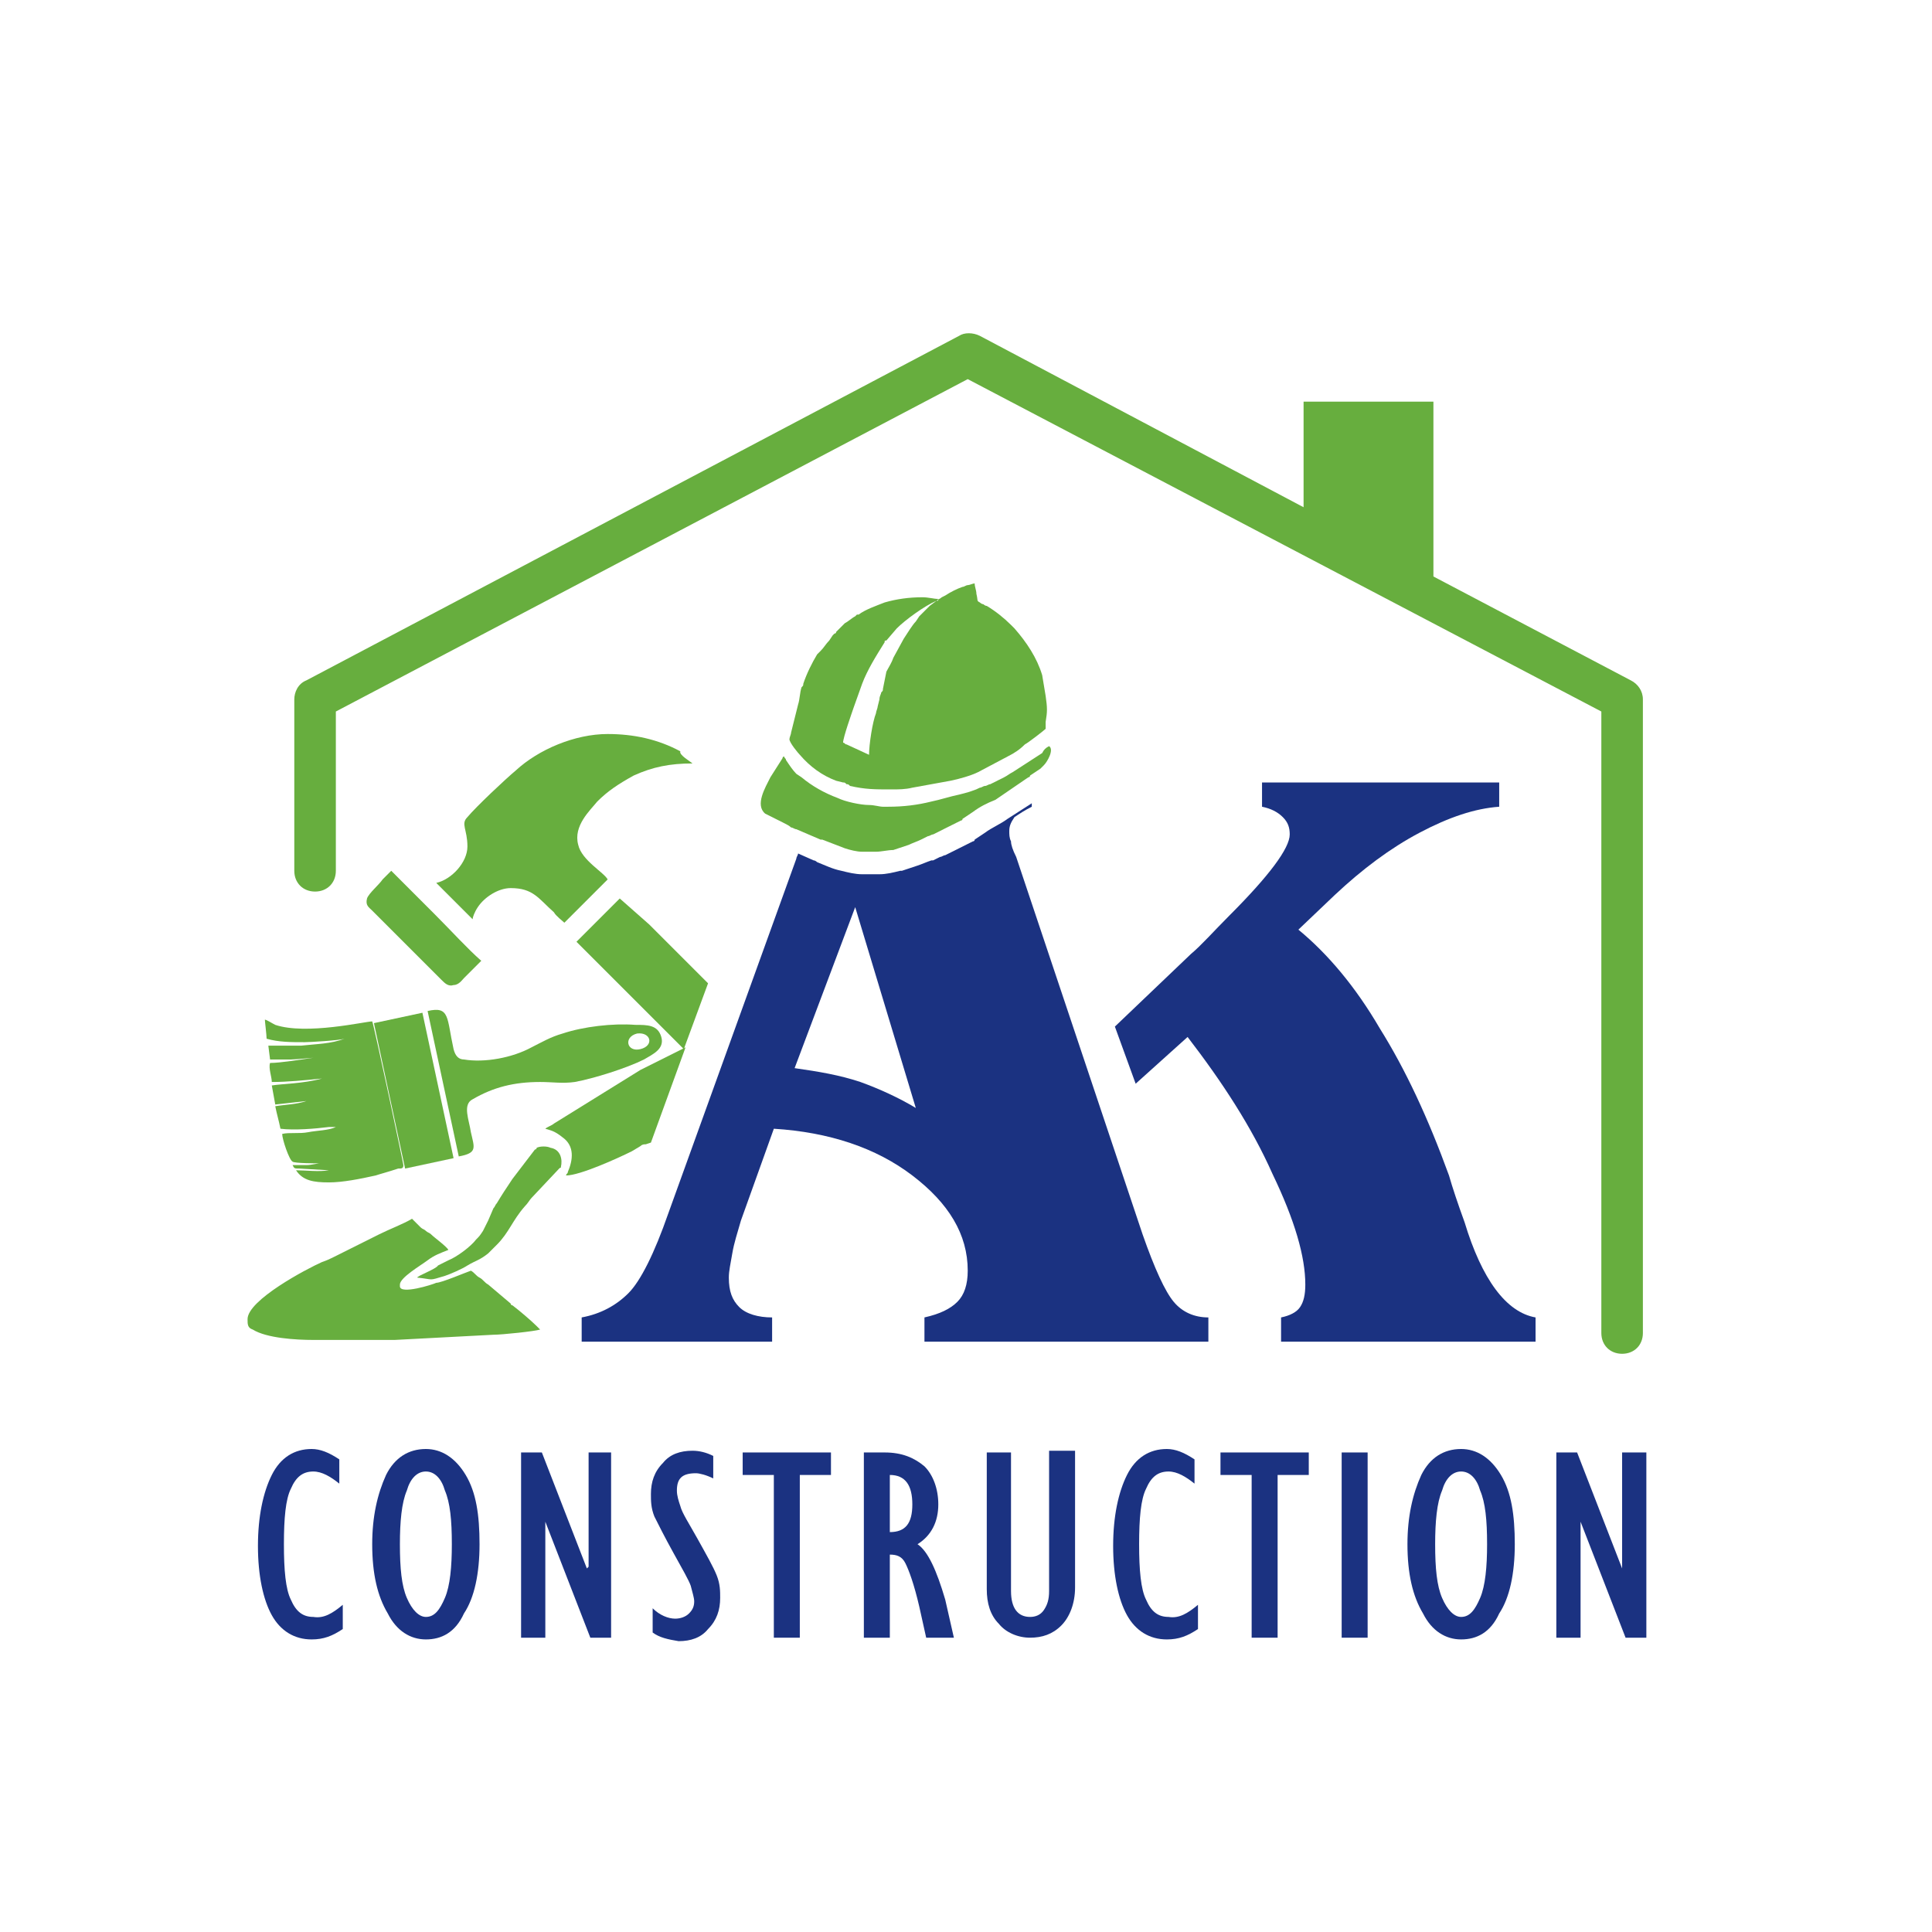 <?xml version="1.0" encoding="utf-8"?>
<!-- Generator: Adobe Illustrator 26.0.0, SVG Export Plug-In . SVG Version: 6.00 Build 0)  -->
<svg version="1.1" id="Layer_1" xmlns="http://www.w3.org/2000/svg" xmlns:xlink="http://www.w3.org/1999/xlink" x="0px" y="0px"
	 viewBox="0 0 111.6 111.6" style="enable-background:new 0 0 111.6 111.6;" xml:space="preserve">
<style type="text/css">
	
		.st0{clip-path:url(#SVGID_00000000211626278417991100000012245085373627834769_);fill-rule:evenodd;clip-rule:evenodd;fill:#67AE3E;}
	.st1{clip-path:url(#SVGID_00000000211626278417991100000012245085373627834769_);fill:#1B3281;}
	.st2{clip-path:url(#SVGID_00000000211626278417991100000012245085373627834769_);fill:#67AE3E;}
</style>
<g>
	<defs>
		<rect id="SVGID_1_" x="-9" y="-7" width="127.8" height="127.6"/>
	</defs>
	<clipPath id="SVGID_00000081618071774600053410000001488452117489430932_">
		<use xlink:href="#SVGID_1_"  style="overflow:visible;"/>
	</clipPath>
	
		<path style="clip-path:url(#SVGID_00000081618071774600053410000001488452117489430932_);fill-rule:evenodd;clip-rule:evenodd;fill:#67AE3E;" d="
		M14.3,76.2c0,0.3,0,0.5,0.3,0.6c0.8,0.5,2.5,0.6,3.5,0.6c0.1,0,0.2,0,0.4,0l4.2,0h0.1l5.7-0.3c0.5,0,2.4-0.2,2.7-0.3
		c-0.1-0.1-0.1-0.1-0.2-0.2c-0.3-0.3-1-0.9-1.4-1.2c-0.1,0-0.1-0.1-0.1-0.1l-1.3-1.1c-0.2-0.1-0.3-0.3-0.5-0.4
		c-0.2-0.1-0.3-0.3-0.5-0.4c-0.3,0.1-1.7,0.7-2,0.7c-0.2,0.1-2.1,0.7-2.1,0.2v-0.1c0-0.4,1.2-1.1,1.6-1.4c0.4-0.3,0.7-0.4,1.2-0.6
		c-0.1-0.2-0.8-0.7-1-0.9c-0.1-0.1-0.2-0.1-0.3-0.2c-0.1-0.1-0.2-0.1-0.3-0.2l-0.5-0.5c-0.5,0.3-1.3,0.6-1.9,0.9l-2.6,1.3
		c-0.2,0.1-0.4,0.2-0.7,0.3C17.7,73.3,14.3,75.1,14.3,76.2"/>
	
		<path style="clip-path:url(#SVGID_00000081618071774600053410000001488452117489430932_);fill-rule:evenodd;clip-rule:evenodd;fill:#67AE3E;" d="
		M31.5,65.2c0.3,0.1,0.5,0.1,1,0.5c0.7,0.5,0.6,1.3,0.3,2c0,0.1-0.1,0.1-0.1,0.2c0.8,0,3-1,3.8-1.4l0.5-0.3c0.1-0.1,0.2-0.1,0.3-0.1
		l0.3-0.1l2-5.5L37,61.8l-5,3.1C31.9,65,31.6,65.1,31.5,65.2"/>
	
		<path style="clip-path:url(#SVGID_00000081618071774600053410000001488452117489430932_);fill-rule:evenodd;clip-rule:evenodd;fill:#67AE3E;" d="
		M24.1,73.8c1,0.1,0.6,0.2,1.6-0.1c0.3-0.1,1-0.4,1.3-0.6c0.5-0.3,0.7-0.3,1.2-0.7l0.5-0.5c0,0,0,0,0,0c0.7-0.7,0.9-1.4,1.6-2.2
		c0.2-0.2,0.3-0.4,0.4-0.5l1.6-1.7c0.1-0.1,0.1,0,0.1-0.1c0.1-0.4,0-1-0.6-1.1c-0.2-0.1-0.6-0.1-0.8,0c0,0,0,0.1-0.1,0.1l-1.3,1.7
		c-0.4,0.6-0.6,0.9-0.9,1.4c-0.1,0.1-0.1,0.2-0.2,0.3l-0.3,0.7c-0.1,0.2-0.2,0.4-0.3,0.6c-0.2,0.3-0.2,0.3-0.4,0.5
		c-0.3,0.4-1.1,1-1.6,1.2c-0.2,0.1-0.4,0.2-0.6,0.3C25.2,73.3,24.1,73.7,24.1,73.8"/>
	
		<path style="clip-path:url(#SVGID_00000081618071774600053410000001488452117489430932_);fill-rule:evenodd;clip-rule:evenodd;fill:#67AE3E;" d="
		M40,44.1c-1.3,0-2.3,0.2-3.4,0.7c-0.9,0.5-1.5,0.9-2.1,1.5c-0.4,0.5-1.4,1.4-1.1,2.5c0.2,0.9,1.5,1.6,1.7,2l-2.5,2.5
		c-0.1-0.1-0.5-0.4-0.6-0.6c-0.9-0.8-1.2-1.4-2.5-1.4c-0.7,0-1.5,0.5-1.9,1.1c-0.2,0.3-0.3,0.6-0.3,0.7c-0.1-0.1-2-2-2.1-2.1
		c0.9-0.2,1.8-1.2,1.8-2.1c0-1-0.4-1.3,0-1.7c0.5-0.6,2.2-2.2,2.8-2.7c1.3-1.2,3.4-2.1,5.3-2.1c1.5,0,2.9,0.3,4.2,1
		C39.2,43.6,39.9,44,40,44.1"/>
	
		<path style="clip-path:url(#SVGID_00000081618071774600053410000001488452117489430932_);fill-rule:evenodd;clip-rule:evenodd;fill:#67AE3E;" d="
		M37.5,53.4c0.4,0.4,1.8,1.8,3.4,3.4l-1.4,3.8l-0.2-0.2c-0.4-0.4-0.8-0.8-1.2-1.2l-3.2-3.2c-0.3-0.3-0.5-0.5-0.8-0.8
		c-0.1-0.1-0.7-0.7-0.8-0.8c0.2-0.2,0.4-0.4,0.6-0.6c0.2-0.2,1.8-1.8,1.9-1.9L37.5,53.4z"/>
	
		<path style="clip-path:url(#SVGID_00000081618071774600053410000001488452117489430932_);fill-rule:evenodd;clip-rule:evenodd;fill:#67AE3E;" d="
		M27.8,55.5l-1,1c-0.1,0.1-0.3,0.4-0.6,0.4c-0.3,0.1-0.5-0.1-0.7-0.3c-0.7-0.7-1.3-1.3-2-2c-0.7-0.7-1.3-1.3-2-2
		c-0.2-0.2-0.4-0.3-0.3-0.7c0.1-0.3,0.7-0.8,0.9-1.1c0.1-0.1,0.4-0.4,0.5-0.5l2.5,2.5C26.1,53.8,27,54.8,27.8,55.5"/>
	<path style="clip-path:url(#SVGID_00000081618071774600053410000001488452117489430932_);fill:#1B3281;" d="M46,49.6
		c0-0.1,0.1-0.2,0.1-0.3l0.9,0.4c0.1,0,0.2,0.1,0.2,0.1c0.5,0.2,0.9,0.4,1.4,0.5c0.4,0.1,0.8,0.2,1.2,0.2c0.2,0,0.3,0,0.5,0
		c0.2,0,0.3,0,0.5,0c0.4,0,0.8-0.1,1.2-0.2c0,0,0,0,0.1,0l0.9-0.3c0,0,0,0,0,0c0.3-0.1,0.5-0.2,0.8-0.3c0,0,0,0,0.1,0l0.4-0.2
		c0.1,0,0.2-0.1,0.3-0.1c0,0,0,0,0,0l1.6-0.8c0,0,0,0,0,0c0,0,0.1,0,0.1-0.1c0,0,0,0,0,0l0.6-0.4c0,0,0,0,0,0
		c0.4-0.3,0.9-0.5,1.3-0.8c0,0,0,0,0,0l1.4-0.9v0.2c-0.4,0.2-0.7,0.4-1,0.6c-0.2,0.3-0.3,0.5-0.3,0.8c0,0.2,0,0.4,0.1,0.6
		c0,0.2,0.1,0.5,0.3,0.9L66,71.3c0.7,2,1.3,3.3,1.8,3.9c0.5,0.6,1.2,0.9,2,0.9v1.4H53.4v-1.4c0.9-0.2,1.5-0.5,1.9-0.9
		c0.4-0.4,0.6-1,0.6-1.8c0-2.1-1.1-3.9-3.2-5.5c-2.1-1.6-4.8-2.5-8-2.7l-1.9,5.3c-0.2,0.7-0.4,1.3-0.5,1.9c-0.1,0.6-0.2,1-0.2,1.4
		c0,0.8,0.2,1.3,0.6,1.7c0.4,0.4,1.1,0.6,1.9,0.6v1.4H33.6v-1.4c1.1-0.2,2-0.7,2.7-1.4c0.7-0.7,1.5-2.3,2.3-4.6L46,49.6z M45.9,61.7
		c1.4,0.2,2.6,0.4,3.8,0.8c1.1,0.4,2.2,0.9,3.2,1.5l-3.5-11.6L45.9,61.7z"/>
	<path style="clip-path:url(#SVGID_00000081618071774600053410000001488452117489430932_);fill:#1B3281;" d="M64.4,59.3l4.4-4.2
		c0.6-0.5,1.3-1.3,2.2-2.2c2.3-2.3,3.5-3.9,3.5-4.7c0-0.4-0.1-0.7-0.4-1c-0.3-0.3-0.7-0.5-1.2-0.6v-1.4h13.7v1.4
		c-1.4,0.1-2.9,0.6-4.6,1.5c-1.7,0.9-3.3,2.1-4.9,3.6l-2.1,2c1.7,1.4,3.3,3.3,4.7,5.7c1.5,2.4,2.8,5.2,4,8.5
		c0.2,0.7,0.5,1.6,0.9,2.7c1,3.3,2.4,5.2,4.1,5.5v1.4H74v-1.4c0.5-0.1,0.9-0.3,1.1-0.6c0.2-0.3,0.3-0.7,0.3-1.3
		c0-1.6-0.6-3.7-1.9-6.4c-1.2-2.7-2.9-5.3-4.9-7.9l-3,2.7L64.4,59.3z"/>
	<path style="clip-path:url(#SVGID_00000081618071774600053410000001488452117489430932_);fill:#1B3281;" d="M19.8,92.7v1.4
		c-0.6,0.4-1.1,0.6-1.8,0.6c-1,0-1.8-0.5-2.3-1.4c-0.5-0.9-0.8-2.3-0.8-4c0-1.7,0.3-3.1,0.8-4.1c0.5-1,1.3-1.5,2.3-1.5
		c0.5,0,1,0.2,1.6,0.6v1.4c-0.5-0.4-1-0.7-1.5-0.7c-0.6,0-1,0.3-1.3,1c-0.3,0.6-0.4,1.7-0.4,3.2c0,1.5,0.1,2.6,0.4,3.2
		c0.3,0.7,0.7,1,1.3,1C18.7,93.5,19.2,93.2,19.8,92.7"/>
	<path style="clip-path:url(#SVGID_00000081618071774600053410000001488452117489430932_);fill:#1B3281;" d="M24.6,85
		c-0.5,0-0.9,0.4-1.1,1.1c-0.3,0.7-0.4,1.8-0.4,3.1c0,1.4,0.1,2.4,0.4,3.1c0.3,0.7,0.7,1.1,1.1,1.1c0.5,0,0.8-0.4,1.1-1.1
		c0.3-0.7,0.4-1.8,0.4-3.1c0-1.4-0.1-2.4-0.4-3.1C25.5,85.4,25.1,85,24.6,85 M24.6,94.7c-0.9,0-1.7-0.5-2.2-1.5
		c-0.6-1-0.9-2.3-0.9-4c0-1.6,0.3-2.9,0.8-4c0.5-1,1.3-1.5,2.3-1.5c0.9,0,1.7,0.5,2.3,1.5c0.6,1,0.8,2.3,0.8,4c0,1.7-0.3,3.1-0.9,4
		C26.3,94.3,25.5,94.7,24.6,94.7z"/>
	<polygon style="clip-path:url(#SVGID_00000081618071774600053410000001488452117489430932_);fill:#1B3281;" points="30.1,94.6 
		30.1,83.9 31.3,83.9 33.9,90.6 34,90.5 34,83.9 35.3,83.9 35.3,94.6 34.1,94.6 31.5,87.9 31.5,87.9 31.5,94.6 	"/>
	<path style="clip-path:url(#SVGID_00000081618071774600053410000001488452117489430932_);fill:#1B3281;" d="M37.7,94.3v-1.4
		c0.4,0.4,0.9,0.6,1.3,0.6c0.3,0,0.6-0.1,0.8-0.3c0.2-0.2,0.3-0.4,0.3-0.7c0-0.2-0.1-0.5-0.2-0.9c-0.1-0.3-0.5-1-1-1.9
		c-0.5-0.9-0.9-1.7-1.1-2.1c-0.2-0.5-0.2-0.9-0.2-1.3c0-0.7,0.2-1.3,0.7-1.8c0.4-0.5,1-0.7,1.7-0.7c0.4,0,0.8,0.1,1.2,0.3v1.3
		c-0.4-0.2-0.8-0.3-1-0.3c-0.8,0-1.1,0.3-1.1,1c0,0.3,0.1,0.6,0.2,0.9c0.1,0.4,0.5,1,1,1.9c0.5,0.9,0.9,1.6,1.1,2.1
		c0.2,0.5,0.2,0.9,0.2,1.3c0,0.7-0.2,1.3-0.7,1.8c-0.4,0.5-1,0.7-1.7,0.7C38.6,94.7,38.1,94.6,37.7,94.3"/>
	<polygon style="clip-path:url(#SVGID_00000081618071774600053410000001488452117489430932_);fill:#1B3281;" points="44.7,94.6 
		44.7,85.2 42.9,85.2 42.9,83.9 48,83.9 48,85.2 46.2,85.2 46.2,94.6 	"/>
	<path style="clip-path:url(#SVGID_00000081618071774600053410000001488452117489430932_);fill:#1B3281;" d="M51.4,88.5L51.4,88.5
		c0.9,0,1.3-0.5,1.3-1.6c0-1.1-0.4-1.7-1.3-1.7V88.5z M49.9,94.6V83.9h1.2c1,0,1.7,0.3,2.3,0.8c0.5,0.5,0.8,1.3,0.8,2.2
		c0,1-0.4,1.8-1.2,2.3c0.6,0.4,1.1,1.5,1.6,3.2l0.5,2.2h-1.6l-0.4-1.8c-0.3-1.3-0.6-2.1-0.8-2.5c-0.2-0.4-0.5-0.5-0.9-0.5v4.8H49.9z
		"/>
	<path style="clip-path:url(#SVGID_00000081618071774600053410000001488452117489430932_);fill:#1B3281;" d="M56.9,83.9h1.5v8
		c0,1,0.4,1.5,1.1,1.5c0.3,0,0.6-0.1,0.8-0.4c0.2-0.3,0.3-0.6,0.3-1.1v-8.1h1.5v7.9c0,0.9-0.3,1.7-0.8,2.2c-0.5,0.5-1.1,0.7-1.8,0.7
		c-0.7,0-1.4-0.3-1.8-0.8c-0.5-0.5-0.7-1.2-0.7-2V83.9z"/>
	<path style="clip-path:url(#SVGID_00000081618071774600053410000001488452117489430932_);fill:#1B3281;" d="M69.2,92.7v1.4
		c-0.6,0.4-1.1,0.6-1.8,0.6c-1,0-1.8-0.5-2.3-1.4c-0.5-0.9-0.8-2.3-0.8-4c0-1.7,0.3-3.1,0.8-4.1c0.5-1,1.3-1.5,2.3-1.5
		c0.5,0,1,0.2,1.6,0.6v1.4c-0.5-0.4-1-0.7-1.5-0.7c-0.6,0-1,0.3-1.3,1c-0.3,0.6-0.4,1.7-0.4,3.2c0,1.5,0.1,2.6,0.4,3.2
		c0.3,0.7,0.7,1,1.3,1C68.1,93.5,68.6,93.2,69.2,92.7"/>
	<polygon style="clip-path:url(#SVGID_00000081618071774600053410000001488452117489430932_);fill:#1B3281;" points="72.3,94.6 
		72.3,85.2 70.5,85.2 70.5,83.9 75.6,83.9 75.6,85.2 73.8,85.2 73.8,94.6 	"/>
	
		<rect x="77.5" y="83.9" style="clip-path:url(#SVGID_00000081618071774600053410000001488452117489430932_);fill:#1B3281;" width="1.5" height="10.7"/>
	<path style="clip-path:url(#SVGID_00000081618071774600053410000001488452117489430932_);fill:#1B3281;" d="M84.4,85
		c-0.5,0-0.9,0.4-1.1,1.1c-0.3,0.7-0.4,1.8-0.4,3.1c0,1.4,0.1,2.4,0.4,3.1c0.3,0.7,0.7,1.1,1.1,1.1c0.5,0,0.8-0.4,1.1-1.1
		c0.3-0.7,0.4-1.8,0.4-3.1c0-1.4-0.1-2.4-0.4-3.1C85.3,85.4,84.9,85,84.4,85 M84.4,94.7c-0.9,0-1.7-0.5-2.2-1.5
		c-0.6-1-0.9-2.3-0.9-4c0-1.6,0.3-2.9,0.8-4c0.5-1,1.3-1.5,2.3-1.5c0.9,0,1.7,0.5,2.3,1.5c0.6,1,0.8,2.3,0.8,4c0,1.7-0.3,3.1-0.9,4
		C86.1,94.3,85.3,94.7,84.4,94.7z"/>
	<polygon style="clip-path:url(#SVGID_00000081618071774600053410000001488452117489430932_);fill:#1B3281;" points="89.9,94.6 
		89.9,83.9 91.1,83.9 93.7,90.6 93.7,90.5 93.7,83.9 95.1,83.9 95.1,94.6 93.9,94.6 91.3,87.9 91.3,87.9 91.3,94.6 	"/>
	
		<path style="clip-path:url(#SVGID_00000081618071774600053410000001488452117489430932_);fill-rule:evenodd;clip-rule:evenodd;fill:#67AE3E;" d="
		M50.2,43.6L48.9,43c-0.1,0-0.1-0.1-0.2-0.1c0-0.3,0.5-1.7,0.6-2l0.5-1.4c0.3-0.8,0.8-1.6,1.3-2.4c0-0.1,0-0.1,0.1-0.1l0.6-0.7
		c0.5-0.5,1.6-1.3,2.3-1.6c0.1,0,0.1,0,0.1-0.1c-0.2,0-0.6-0.1-0.9-0.1c-0.8,0-1.5,0.1-2.2,0.3c-0.5,0.2-1.1,0.4-1.5,0.7
		c0,0,0,0-0.1,0c0,0,0,0-0.1,0.1c-0.2,0.1-0.4,0.3-0.6,0.4l-0.5,0.5c0,0.1-0.1,0.1-0.1,0.1c-0.1,0.1-0.1,0.1-0.1,0.1l-0.2,0.3
		c-0.2,0.2-0.3,0.4-0.5,0.6l-0.2,0.2c-0.3,0.5-0.6,1.1-0.8,1.7c0,0.1,0,0.1-0.1,0.2c-0.1,0.3-0.1,0.7-0.2,1
		c-0.1,0.4-0.2,0.8-0.3,1.2l-0.1,0.4c0,0.1-0.1,0.3-0.1,0.4c0,0.2,0.5,0.8,0.6,0.9c0.6,0.7,1.3,1.2,2.1,1.5l0.4,0.1
		c0.1,0,0.1,0,0.2,0.1c0.1,0,0.1,0,0.2,0.1c0.9,0.2,1.4,0.2,2.4,0.2c0.4,0,0.8,0,1.2-0.1l2.2-0.4c0.5-0.1,1.2-0.3,1.6-0.5l1.7-0.9
		c0.4-0.2,0.7-0.4,1-0.7c0.2-0.1,1.1-0.8,1.2-0.9c0-0.1,0-0.3,0-0.4c0.1-0.6,0.1-0.8,0-1.5l-0.2-1.2c-0.3-1-0.9-1.9-1.6-2.7
		c-0.1-0.1-0.1-0.1-0.2-0.2c-0.4-0.4-0.9-0.8-1.4-1.1c-0.1,0-0.2-0.1-0.2-0.1c-0.1,0-0.2-0.1-0.2-0.1c-0.2-0.1-0.1-0.1-0.2-0.5
		c0-0.2-0.1-0.4-0.1-0.6c-0.1,0-0.3,0.1-0.4,0.1c-0.1,0-0.2,0.1-0.3,0.1c-0.3,0.1-0.7,0.3-1,0.5l-0.2,0.1c-0.1,0.1-0.2,0.1-0.3,0.2
		l-0.4,0.3c-0.2,0.2-0.4,0.4-0.6,0.6l-0.2,0.3c-0.2,0.2-0.5,0.7-0.7,1l-0.6,1.1c-0.1,0.3-0.3,0.6-0.4,0.8L51,39.8
		c0,0.1,0,0.1-0.1,0.2c0,0.1-0.1,0.2-0.1,0.4l-0.1,0.4c0,0.1-0.1,0.3-0.1,0.4C50.4,41.7,50.2,43,50.2,43.6"/>
	
		<path style="clip-path:url(#SVGID_00000081618071774600053410000001488452117489430932_);fill-rule:evenodd;clip-rule:evenodd;fill:#67AE3E;" d="
		M51.3,46.6l-0.3,0c-0.2,0-0.5-0.1-0.8-0.1c-0.5,0-1.4-0.2-1.8-0.4c-0.8-0.3-1.5-0.7-2.1-1.2l-0.3-0.2c-0.2-0.2-0.4-0.5-0.6-0.8
		c0-0.1-0.1-0.1-0.1-0.2c-0.1,0-0.1,0.1-0.1,0.1l-0.7,1.1c-0.3,0.6-0.9,1.6-0.3,2.1c0.2,0.1,0.8,0.4,1,0.5c0.2,0.1,0.4,0.2,0.5,0.3
		c0.1,0,0.2,0.1,0.3,0.1l1.4,0.6c0,0,0.1,0,0.1,0c0.5,0.2,0.8,0.3,1.3,0.5c0.3,0.1,0.7,0.2,1,0.2c0.1,0,0.2,0,0.4,0
		c0.1,0,0.3,0,0.4,0c0.3,0,0.7-0.1,1-0.1l0.9-0.3c0.2-0.1,0.5-0.2,0.7-0.3l0.4-0.2c0.1,0,0.2-0.1,0.3-0.1l1.6-0.8c0,0,0.1,0,0.1-0.1
		l0.6-0.4c0.4-0.3,0.8-0.5,1.3-0.7l1.9-1.3c0.1,0,0.1-0.1,0.1-0.1l0.6-0.4c0.1-0.1,0.1-0.1,0.2-0.2c0.2-0.2,0.6-0.9,0.3-1.1
		c-0.2,0.1-0.3,0.2-0.4,0.4l-1.7,1.1c-0.2,0.1-0.3,0.2-0.5,0.3l-0.8,0.4c-0.1,0-0.2,0.1-0.3,0.1c-0.1,0-0.2,0.1-0.3,0.1
		c-0.4,0.2-0.8,0.3-1.2,0.4c-0.5,0.1-1.1,0.3-1.6,0.4C53,46.5,52.2,46.6,51.3,46.6"/>
	
		<path style="clip-path:url(#SVGID_00000081618071774600053410000001488452117489430932_);fill-rule:evenodd;clip-rule:evenodd;fill:#67AE3E;" d="
		M21.7,67.9c-0.9,0.2-1.9,0.4-2.7,0.4c-0.9,0-1.5-0.1-1.9-0.7c0.6,0,1.3,0.1,1.9,0l-1.7-0.1c-0.3,0-0.3,0-0.4-0.2c0.3,0,0.5,0,0.8,0
		c0.3,0,0.6-0.1,0.8-0.1c-0.2,0-1.5,0-1.6-0.1c-0.2-0.1-0.6-1.3-0.6-1.6c0.4-0.1,1,0,1.5-0.1c0.5-0.1,1.2-0.1,1.6-0.3
		c-0.1,0-0.3,0-0.4,0c-0.8,0.1-2,0.2-2.8,0.1c-0.1-0.5-0.2-0.8-0.3-1.3c0.6-0.1,1.2-0.1,1.8-0.3l-1.8,0.2l-0.2-1.1
		c0.6-0.1,1.8-0.1,2.9-0.4c-1,0.1-2,0.2-2.9,0.2c0-0.3-0.2-0.8-0.1-1.1c0.6,0,1.8-0.2,2.5-0.3c-0.1,0-1,0.1-1.3,0.1
		c-0.4,0-0.8,0-1.2,0l-0.1-0.8l1.9,0c0.9-0.1,1.7-0.1,2.5-0.4c-0.3,0.1-2,0.2-2.3,0.2c-0.8,0-1.5,0-2.2-0.2c0-0.2-0.1-1-0.1-1.1
		c0.1,0,0.4,0.2,0.6,0.3c1.8,0.6,5.2-0.2,5.6-0.2c0.1,0.2,1.8,8.2,1.8,8.3c0,0.2-0.1,0.2-0.3,0.2C22.4,67.7,22,67.8,21.7,67.9"/>
	
		<path style="clip-path:url(#SVGID_00000081618071774600053410000001488452117489430932_);fill-rule:evenodd;clip-rule:evenodd;fill:#67AE3E;" d="
		M26.5,66.8l-1.8-8.4c1.3-0.3,1.1,0.4,1.5,2.2c0.1,0.4,0.3,0.6,0.6,0.6c1.2,0.2,2.8-0.1,3.9-0.7c0.6-0.3,1.1-0.6,1.8-0.8
		c1.2-0.4,2.9-0.6,4.2-0.5c0.7,0,1.3,0,1.5,0.7c0.2,0.7-0.5,1-1,1.3c-1,0.5-2.9,1.1-4,1.3c-0.7,0.1-1.3,0-2,0c-1.5,0-2.7,0.3-3.9,1
		c-0.6,0.3-0.2,1.2-0.1,1.9C27.4,66.3,27.6,66.6,26.5,66.8 M37,60.6c0.8-0.2,0.6-1-0.2-0.9C36,59.9,36.2,60.8,37,60.6L37,60.6z"/>
	
		<polygon style="clip-path:url(#SVGID_00000081618071774600053410000001488452117489430932_);fill-rule:evenodd;clip-rule:evenodd;fill:#67AE3E;" points="
		23.4,67.5 21.6,59.1 24.4,58.5 26.2,66.9 	"/>
	<path style="clip-path:url(#SVGID_00000081618071774600053410000001488452117489430932_);fill:#67AE3E;" d="M94.9,77
		c0,0.7-0.5,1.2-1.2,1.2c-0.7,0-1.2-0.5-1.2-1.2V41.1L55.9,21.9L19.4,41.1v9.2c0,0.7-0.5,1.2-1.2,1.2c-0.7,0-1.2-0.5-1.2-1.2v-9.9h0
		c0-0.4,0.2-0.9,0.7-1.1l37.7-19.9c0.3-0.2,0.8-0.2,1.2,0l18.7,9.9v-6.1h7.5v10.1l11.4,6c0.4,0.2,0.7,0.6,0.7,1.1V77z"/>
</g>
</svg>
